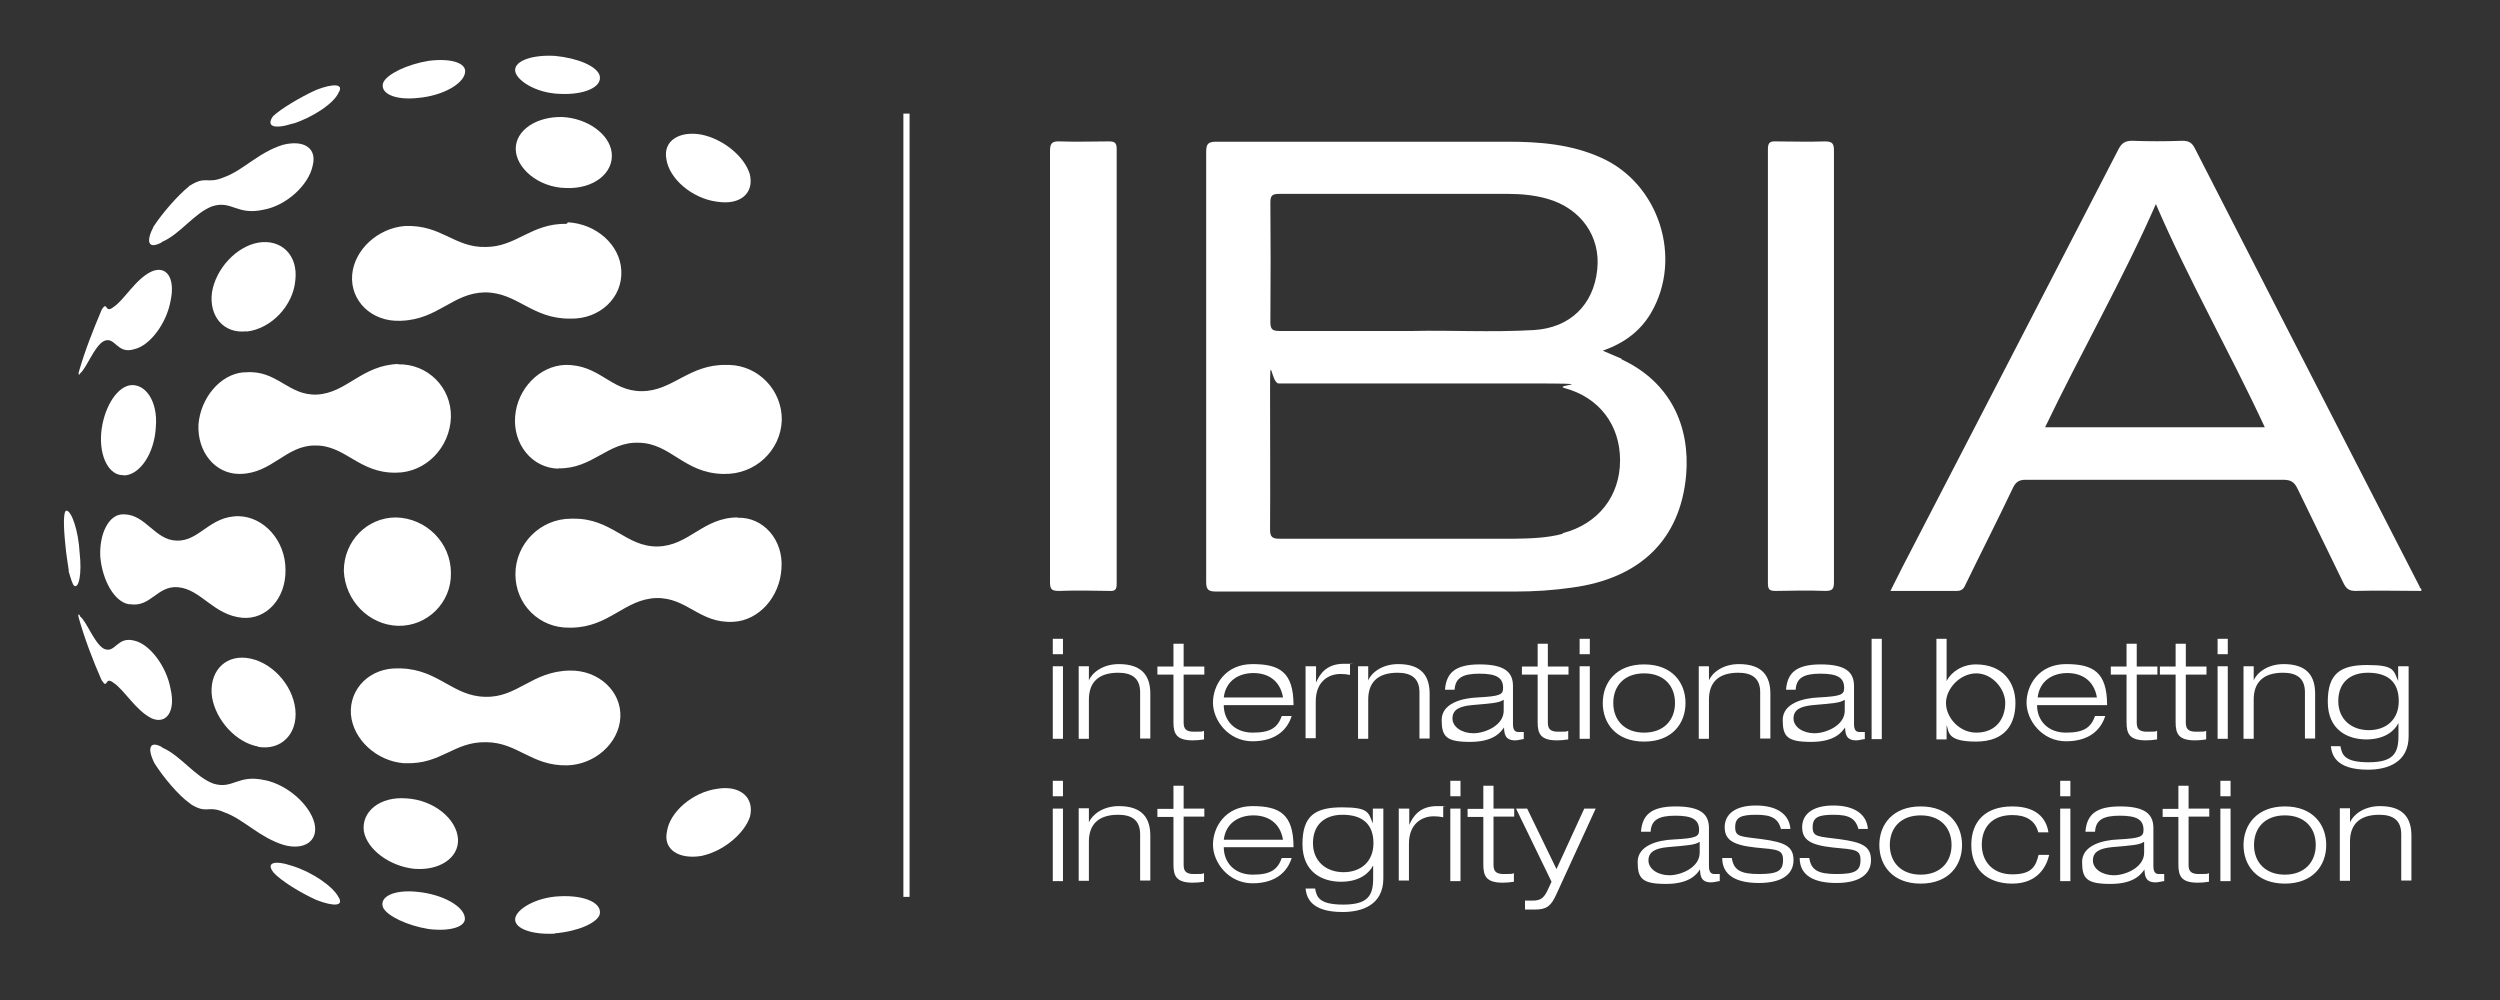 <svg width="160" height="64" viewBox="0 0 160 64" fill="none" xmlns="http://www.w3.org/2000/svg">
<rect x="0" y="0" width="160" height="64" fill="#333333" stroke="none"/>
<path d="M35.733 29.994C34.054 29.955 32.829 28.433 32.968 26.655C33.106 24.877 34.528 23.415 36.167 23.355C38.38 23.316 39.071 25.035 41.066 25.035C43.061 25.035 44.089 23.296 46.518 23.355H46.656C48.553 23.395 50.074 24.995 50.034 26.912C49.955 28.868 48.296 30.37 46.36 30.33H46.222C43.753 30.251 42.923 28.374 40.889 28.335C38.894 28.256 37.945 30.014 35.733 29.975M27.417 59.455C28.8 59.633 29.846 59.317 29.748 58.724C29.669 57.993 28.326 57.242 26.765 57.084C25.244 56.907 24.256 57.381 24.513 58.072C24.77 58.626 26.074 59.238 27.417 59.455ZM20.247 57.598C21.372 58.033 22.024 57.993 21.669 57.42C21.313 56.729 19.99 55.82 18.726 55.425C17.56 55.029 16.987 55.207 17.521 55.859C17.995 56.373 19.2 57.124 20.247 57.598ZM26.508 55.602C28.108 55.741 29.372 54.911 29.313 53.706C29.234 52.401 27.753 51.196 26.014 51.097C24.335 50.959 23.111 51.927 23.288 53.212C23.506 54.377 24.928 55.425 26.488 55.602M25.481 40.052C27.338 40.091 28.898 38.57 28.859 36.673C28.859 34.717 27.259 33.156 25.343 33.116C23.486 33.116 22.005 34.638 22.005 36.535C22.084 38.432 23.605 39.993 25.461 40.052M7.901 30.429C8.948 30.429 9.896 29.006 9.975 27.307C10.113 25.667 9.284 24.501 8.296 24.66C7.387 24.837 6.617 26.221 6.479 27.683C6.34 29.244 6.992 30.449 7.901 30.409M15.782 21.221C17.343 21.044 18.765 19.581 18.903 17.922C19.081 16.321 17.995 15.274 16.513 15.531C15.13 15.788 13.827 17.171 13.57 18.692C13.353 20.214 14.301 21.38 15.782 21.202M36.207 12.033C37.985 12.112 39.288 11.085 39.15 9.781C39.012 8.576 37.59 7.568 35.99 7.489C34.35 7.449 33.007 8.319 33.007 9.524C33.007 10.729 34.429 11.994 36.207 12.033ZM15.308 33.037C13.412 32.998 12.76 34.677 11.279 34.598C9.935 34.559 9.323 32.958 7.98 32.919H7.901C6.992 32.879 6.34 34.124 6.419 35.646C6.558 37.167 7.328 38.511 8.237 38.669H8.316C9.659 38.886 10.054 37.464 11.397 37.582C12.879 37.72 13.649 39.36 15.506 39.538C17.066 39.676 18.311 38.274 18.271 36.456C18.271 34.598 16.889 33.077 15.289 33.037M18.113 9.267C16.553 9.741 15.565 10.907 14.34 11.342C13.214 11.816 13.214 11.204 12.128 11.895C12.128 11.895 12.088 11.895 12.088 11.935C11.397 12.488 10.409 13.614 9.837 14.483C9.323 15.472 9.481 15.966 10.311 15.531C10.35 15.531 10.35 15.491 10.35 15.491C11.555 14.977 12.424 13.634 13.59 13.199C14.854 12.804 15.15 13.812 16.889 13.416C18.311 13.16 19.753 11.856 20.009 10.611C20.306 9.484 19.456 8.931 18.113 9.267ZM16.948 49.931C15.21 49.536 14.913 50.544 13.649 50.149C12.484 49.714 11.575 48.37 10.409 47.857C10.409 47.857 10.37 47.857 10.37 47.817C9.6 47.383 9.382 47.857 9.896 48.864C10.449 49.734 11.417 50.9 12.148 51.413C12.187 51.413 12.187 51.453 12.187 51.453C13.274 52.145 13.274 51.492 14.4 52.006C15.605 52.441 16.612 53.607 18.172 54.081C19.476 54.437 20.385 53.824 20.128 52.698C19.832 51.492 18.39 50.228 16.968 49.931M4.385 36.535C4.523 37.009 4.642 37.404 4.74 37.483C5.037 37.701 5.254 36.752 5.096 35.369C5.017 33.946 4.582 32.721 4.266 32.682C4.049 32.642 4.049 33.63 4.187 34.895C4.227 35.408 4.326 35.981 4.405 36.535M26.785 6.264C28.345 6.125 29.689 5.355 29.767 4.624C29.846 4.011 28.819 3.715 27.437 3.893C26.093 4.11 24.79 4.722 24.533 5.276C24.276 5.967 25.264 6.442 26.785 6.264Z" fill="white"/>
<path d="M35.516 59.752C34.094 59.831 32.968 59.455 32.968 58.843C32.968 58.23 34.271 57.42 35.832 57.361C37.432 57.282 38.558 57.796 38.38 58.527C38.202 59.08 36.958 59.614 35.516 59.732M44.918 54.773C46.301 54.476 47.644 53.35 48 52.263C48.296 51.058 47.387 50.228 45.886 50.485C44.326 50.702 42.864 51.967 42.686 53.212C42.429 54.377 43.456 55.029 44.938 54.773M16.513 47.797C17.995 48.054 19.061 46.968 18.903 45.407C18.726 43.767 17.303 42.285 15.782 42.107C14.301 41.929 13.353 43.095 13.57 44.616C13.827 46.138 15.131 47.521 16.513 47.778M47.21 33.116C44.997 33.116 44.089 34.934 42.094 34.974C40.059 35.013 39.15 33.156 36.681 33.196H36.543C34.587 33.196 32.987 34.796 32.987 36.752C32.987 38.708 34.548 40.21 36.444 40.17H36.582C39.012 40.131 39.96 38.353 41.995 38.274C43.99 38.234 44.76 39.914 46.933 39.795C48.573 39.716 49.916 38.194 50.014 36.377C50.153 34.559 48.849 33.077 47.21 33.136M45.866 12.903C47.387 13.16 48.296 12.35 47.98 11.124C47.624 9.998 46.301 8.911 44.898 8.615C43.476 8.358 42.429 9.01 42.647 10.176C42.824 11.441 44.286 12.685 45.847 12.903M36.266 14.325C33.975 14.286 33.066 15.807 31.071 15.807C29.076 15.847 28.266 14.385 25.955 14.464H25.916C24.177 14.602 22.676 15.985 22.538 17.586C22.4 19.265 23.802 20.609 25.619 20.53H25.659C28.049 20.451 28.958 18.752 31.032 18.712C33.106 18.712 34.014 20.392 36.444 20.392H36.523C38.38 20.431 39.861 19.048 39.763 17.309C39.684 15.669 38.163 14.325 36.345 14.227C36.306 14.306 36.266 14.306 36.266 14.306M25.481 23.296C23.15 23.375 22.182 25.154 20.286 25.252C18.429 25.331 17.738 23.652 15.703 23.83H15.565C14.084 23.968 12.839 25.47 12.701 27.169C12.622 28.947 13.787 30.33 15.308 30.33H15.387C17.422 30.291 18.291 28.512 20.148 28.512C22.103 28.473 22.953 30.291 25.343 30.251C27.239 30.251 28.8 28.651 28.859 26.695C28.898 24.798 27.378 23.276 25.481 23.316M36.464 42.917C34.034 42.956 33.126 44.656 31.052 44.596C28.977 44.557 28.069 42.858 25.679 42.779H25.541C23.723 42.7 22.34 44.043 22.459 45.723C22.597 47.323 24.099 48.706 25.837 48.845H25.975C28.227 48.924 29.056 47.462 31.091 47.501C33.126 47.501 33.995 49.023 36.286 48.983C38.064 48.944 39.624 47.56 39.703 45.901C39.782 44.261 38.321 42.877 36.464 42.917ZM5.037 23.81C5.017 23.948 5.037 24.007 5.116 23.948V23.909C5.55 23.553 6.024 22.17 6.637 21.834C7.368 21.478 7.466 22.703 8.592 22.348C9.58 22.13 10.666 20.708 10.923 19.226C11.22 17.803 10.666 16.973 9.718 17.368C8.671 17.843 7.94 19.226 7.249 19.66C6.696 20.095 6.894 19.226 6.518 19.799C5.965 21.103 5.432 22.447 5.037 23.83V23.81ZM6.518 43.549C6.913 44.162 6.696 43.253 7.249 43.688C7.94 44.122 8.671 45.466 9.718 45.98C10.666 46.375 11.239 45.505 10.923 44.122C10.666 42.64 9.58 41.218 8.592 41C7.466 40.704 7.387 41.87 6.637 41.514C6.024 41.158 5.55 39.775 5.116 39.439V39.4C5.037 39.261 4.978 39.321 5.037 39.538C5.432 40.921 5.945 42.265 6.518 43.569M35.832 6.007C37.392 6.086 38.558 5.572 38.38 4.841C38.202 4.228 36.958 3.715 35.516 3.576C34.094 3.497 32.968 3.873 32.968 4.485C32.968 5.098 34.271 5.967 35.832 6.007ZM18.726 7.923C19.99 7.528 21.373 6.619 21.669 5.928C22.024 5.375 21.373 5.315 20.247 5.75C19.2 6.224 17.995 6.955 17.481 7.429C17.007 8.082 17.521 8.299 18.745 7.904" fill="white"/>
<path d="M58.212 7.271H57.817V57.4H58.212V7.271Z" fill="white"/>
<path d="M67.378 40.882H68.03V41.87H67.378V40.882ZM67.378 42.64H68.03V47.284H67.378V42.64ZM72.968 44.3C72.968 43.371 72.395 43.055 71.566 43.055C70.262 43.055 69.689 43.707 69.689 44.774V47.284H69.037V42.64H69.689V43.549C69.887 43.055 70.578 42.502 71.605 42.502C73.146 42.502 73.62 43.312 73.62 44.399V47.264H72.968V44.3ZM75.101 41.198H75.753V42.66H77.077V43.174H75.753V46.236C75.753 46.632 75.891 46.829 76.405 46.829C76.919 46.829 76.938 46.829 77.057 46.77V47.323C76.82 47.363 76.543 47.383 76.346 47.383C75.319 47.383 75.101 46.987 75.101 46.236V43.174H74.074V42.66H75.101V41.218V41.198ZM82.667 45.822C82.41 46.651 81.699 47.442 80.158 47.442C78.617 47.442 77.63 46.098 77.63 44.972C77.63 43.846 78.42 42.502 80.158 42.502C81.896 42.502 82.785 43.016 82.785 45.13H78.321C78.321 46.098 78.993 46.889 80.178 46.889C81.363 46.889 81.778 46.533 82.035 45.822H82.667ZM82.114 44.636C81.916 43.49 81.087 43.075 80.217 43.075C79.348 43.075 78.459 43.51 78.321 44.636H82.133H82.114ZM83.576 42.64H84.227V43.688C84.464 43.134 84.899 42.482 86.005 42.482C87.111 42.482 86.301 42.482 86.4 42.522V43.194C86.203 43.154 86.005 43.134 85.788 43.134C85.077 43.134 84.208 43.569 84.208 44.893V47.244H83.556V42.621H83.576V42.64ZM90.845 44.3C90.845 43.371 90.272 43.055 89.442 43.055C88.138 43.055 87.566 43.707 87.566 44.774V47.284H86.914V42.64H87.566V43.549C87.763 43.055 88.454 42.502 89.482 42.502C91.022 42.502 91.496 43.312 91.496 44.399V47.264H90.845V44.3ZM92.484 44.083C92.583 43.095 93.096 42.522 94.696 42.522C96.296 42.522 96.83 43.016 96.83 43.905V46.335C96.83 46.711 96.948 46.849 97.185 46.849H97.521V47.303C97.383 47.303 97.185 47.383 96.968 47.383C96.296 47.383 96.277 46.928 96.257 46.553C96.059 46.849 95.605 47.481 94.084 47.481C92.563 47.481 92.267 47.145 92.267 46.078C92.267 45.011 93.57 44.675 94.578 44.636C96.02 44.557 96.198 44.458 96.198 44.023C96.198 43.352 95.743 43.115 94.677 43.115C93.61 43.115 93.136 43.391 93.096 44.142H92.484V44.083ZM96.217 44.794C95.921 44.992 95.487 45.011 94.163 45.13C93.393 45.209 92.958 45.426 92.958 45.98C92.958 46.533 93.57 46.928 94.301 46.928C95.032 46.928 96.237 46.434 96.237 45.486V44.794H96.217ZM98.41 41.198H99.062V42.66H100.385V43.174H99.062V46.236C99.062 46.632 99.2 46.829 99.714 46.829C100.227 46.829 100.247 46.829 100.366 46.77V47.323C100.129 47.363 99.852 47.383 99.654 47.383C98.627 47.383 98.41 46.987 98.41 46.236V43.174H97.403V42.66H98.41V41.218V41.198ZM101.096 40.882H101.748V41.87H101.096V40.882ZM101.096 42.64H101.748V47.284H101.096V42.64ZM105.225 42.522C107.022 42.522 107.872 43.688 107.872 44.992C107.872 46.296 107.022 47.462 105.225 47.462C103.427 47.462 102.578 46.296 102.578 44.992C102.578 43.688 103.427 42.522 105.225 42.522ZM105.225 46.889C106.469 46.889 107.2 46.098 107.2 44.992C107.2 43.885 106.489 43.095 105.225 43.095C103.961 43.095 103.25 43.885 103.25 44.992C103.25 46.098 103.98 46.889 105.225 46.889ZM112.652 44.3C112.652 43.371 112.079 43.055 111.25 43.055C109.946 43.055 109.373 43.707 109.373 44.774V47.284H108.721V42.64H109.373V43.549C109.571 43.055 110.262 42.502 111.289 42.502C112.83 42.502 113.304 43.312 113.304 44.399V47.264H112.652V44.3ZM114.311 44.083C114.41 43.095 114.924 42.522 116.524 42.522C118.124 42.522 118.657 43.016 118.657 43.905V46.335C118.657 46.711 118.775 46.849 119.013 46.849H119.348V47.303C119.21 47.303 119.013 47.383 118.795 47.383C118.124 47.383 118.104 46.928 118.084 46.553C117.887 46.849 117.432 47.481 115.911 47.481C114.39 47.481 114.094 47.145 114.094 46.078C114.094 45.011 115.398 44.675 116.405 44.636C117.847 44.557 118.025 44.458 118.025 44.023C118.025 43.352 117.571 43.115 116.504 43.115C115.437 43.115 114.963 43.391 114.924 44.142H114.311V44.083ZM118.045 44.794C117.748 44.992 117.314 45.011 115.99 45.13C115.22 45.209 114.785 45.426 114.785 45.98C114.785 46.533 115.398 46.928 116.129 46.928C116.859 46.928 118.064 46.434 118.064 45.486V44.794H118.045ZM119.783 40.882H120.435V47.303H119.783V40.882ZM123.931 40.882H124.583V43.589C124.879 42.996 125.59 42.522 126.459 42.522C128.198 42.522 128.988 43.688 128.988 44.992C128.988 46.296 128.375 47.462 126.459 47.462C124.543 47.462 124.741 46.79 124.583 46.395V47.323H123.931V40.901V40.882ZM126.479 46.889C127.822 46.889 128.336 45.901 128.336 44.992C128.336 44.083 127.506 43.095 126.479 43.095C125.452 43.095 124.543 44.063 124.543 44.992C124.543 45.92 125.393 46.889 126.479 46.889ZM134.736 45.822C134.479 46.651 133.768 47.442 132.227 47.442C130.687 47.442 129.699 46.098 129.699 44.972C129.699 43.846 130.489 42.502 132.227 42.502C133.966 42.502 134.854 43.016 134.854 45.13H130.371C130.371 46.098 131.042 46.889 132.227 46.889C133.413 46.889 133.827 46.533 134.084 45.822H134.736ZM134.203 44.636C134.005 43.49 133.175 43.075 132.306 43.075C131.437 43.075 130.548 43.51 130.41 44.636H134.222H134.203ZM136.099 41.198H136.751V42.66H138.074V43.174H136.751V46.236C136.751 46.632 136.889 46.829 137.403 46.829C137.916 46.829 137.936 46.829 138.054 46.77V47.323C137.817 47.363 137.541 47.383 137.343 47.383C136.316 47.383 136.099 46.987 136.099 46.236V43.174H135.092V42.66H136.099V41.218V41.198ZM139.24 41.198H139.892V42.66H141.215V43.174H139.892V46.236C139.892 46.632 140.03 46.829 140.543 46.829C141.057 46.829 141.077 46.829 141.195 46.77V47.323C140.958 47.363 140.682 47.383 140.484 47.383C139.457 47.383 139.24 46.987 139.24 46.236V43.174H138.232V42.66H139.24V41.218V41.198ZM141.926 40.882H142.578V41.87H141.926V40.882ZM141.926 42.64H142.578V47.284H141.926V42.64ZM147.516 44.3C147.516 43.371 146.943 43.055 146.114 43.055C144.81 43.055 144.237 43.707 144.237 44.774V47.284H143.585V42.64H144.237V43.549C144.435 43.055 145.126 42.502 146.153 42.502C147.694 42.502 148.168 43.312 148.168 44.399V47.264H147.516V44.3ZM153.501 42.64H154.153V47.106C154.153 48.825 152.771 49.26 151.546 49.26C149.432 49.26 149.235 48.252 149.175 47.758H149.788C149.887 48.272 150.005 48.785 151.585 48.785C153.166 48.785 153.501 48.212 153.501 47.106V46.276C153.264 46.75 152.652 47.323 151.447 47.323C150.242 47.323 148.978 46.711 148.978 44.913C148.978 43.115 149.768 42.561 151.506 42.561C153.245 42.561 153.185 42.897 153.482 43.589V42.64H153.501ZM151.546 43.055C150.38 43.055 149.65 43.707 149.65 44.873C149.65 46.039 150.499 46.73 151.605 46.73C152.711 46.73 153.521 46.059 153.521 44.873C153.521 43.688 152.869 43.055 151.546 43.055ZM67.378 49.971H68.03V50.959H67.378V49.971ZM67.378 51.749H68.03V56.393H67.378V51.749ZM72.968 53.389C72.968 52.461 72.395 52.145 71.566 52.145C70.262 52.145 69.689 52.797 69.689 53.864V56.373H69.037V51.73H69.689V52.639C69.887 52.145 70.578 51.591 71.605 51.591C73.146 51.591 73.62 52.401 73.62 53.488V56.353H72.968V53.389ZM75.101 50.287H75.753V51.749H77.077V52.263H75.753V55.346C75.753 55.741 75.891 55.938 76.405 55.938C76.919 55.938 76.938 55.938 77.057 55.879V56.432C76.82 56.472 76.543 56.492 76.346 56.492C75.319 56.492 75.101 56.096 75.101 55.346V52.283H74.074V51.769H75.101V50.307V50.287ZM82.667 54.911C82.41 55.741 81.699 56.531 80.158 56.531C78.617 56.531 77.63 55.187 77.63 54.061C77.63 52.935 78.42 51.591 80.158 51.591C81.896 51.591 82.785 52.105 82.785 54.219H78.321C78.321 55.187 78.993 55.978 80.178 55.978C81.363 55.978 81.778 55.622 82.035 54.911H82.667ZM82.114 53.745C81.916 52.599 81.087 52.184 80.217 52.184C79.348 52.184 78.459 52.619 78.321 53.745H82.133H82.114ZM87.882 51.749H88.534V56.215C88.534 57.934 87.151 58.369 85.926 58.369C83.812 58.369 83.615 57.361 83.556 56.867H84.168C84.267 57.381 84.385 57.894 85.966 57.894C87.546 57.894 87.882 57.321 87.882 56.215V55.385C87.645 55.859 87.032 56.432 85.827 56.432C84.622 56.432 83.358 55.82 83.358 54.022C83.358 52.224 84.148 51.67 85.887 51.67C87.625 51.67 87.566 52.006 87.862 52.698V51.749H87.882ZM85.926 52.145C84.761 52.145 84.03 52.797 84.03 53.962C84.03 55.128 84.879 55.82 85.985 55.82C87.091 55.82 87.901 55.148 87.901 53.962C87.901 52.777 87.23 52.145 85.926 52.145ZM89.541 51.749H90.193V52.797C90.43 52.243 90.864 51.591 91.971 51.591C93.077 51.591 92.267 51.591 92.366 51.631V52.303C92.168 52.263 91.971 52.243 91.753 52.243C91.042 52.243 90.173 52.678 90.173 54.002V56.353H89.521V51.73H89.541V51.749ZM92.82 49.971H93.472V50.959H92.82V49.971ZM92.82 51.749H93.472V56.393H92.82V51.749ZM94.933 50.287H95.585V51.749H96.909V52.263H95.585V55.346C95.585 55.741 95.724 55.938 96.237 55.938C96.751 55.938 96.77 55.938 96.889 55.879V56.432C96.652 56.472 96.376 56.492 96.178 56.492C95.151 56.492 94.933 56.096 94.933 55.346V52.283H93.926V51.769H94.933V50.307V50.287ZM101.413 51.749H102.124L99.595 57.262C99.259 57.993 98.983 58.211 98.232 58.211C97.482 58.211 97.798 58.211 97.6 58.211V57.638H98.074C98.548 57.638 98.766 57.519 99.003 57.065L99.299 56.432L97.027 51.749H97.738L99.615 55.622L101.393 51.749H101.413ZM105.027 53.172C105.126 52.184 105.64 51.611 107.24 51.611C108.84 51.611 109.373 52.105 109.373 52.994V55.425C109.373 55.8 109.492 55.938 109.729 55.938H110.064V56.393C109.926 56.393 109.729 56.472 109.511 56.472C108.84 56.472 108.82 56.017 108.8 55.642C108.603 55.938 108.148 56.571 106.627 56.571C105.106 56.571 104.81 56.235 104.81 55.168C104.81 54.101 106.114 53.765 107.121 53.725C108.563 53.646 108.741 53.547 108.741 53.113C108.741 52.441 108.287 52.204 107.22 52.204C106.153 52.204 105.679 52.48 105.64 53.231H105.027V53.172ZM108.761 53.883C108.464 54.081 108.03 54.101 106.706 54.219C105.936 54.298 105.501 54.516 105.501 55.069C105.501 55.622 106.114 56.017 106.845 56.017C107.575 56.017 108.78 55.523 108.78 54.575V53.883H108.761ZM113.995 53.113C113.817 52.362 113.363 52.145 112.395 52.145C111.427 52.145 111.052 52.303 111.052 52.935C111.052 53.567 111.368 53.528 112.771 53.706C114.193 53.903 114.785 54.14 114.785 55.049C114.785 55.958 114.035 56.511 112.573 56.511C111.111 56.511 110.222 56.017 110.222 54.911H110.835C110.953 55.681 111.388 55.938 112.573 55.938C113.758 55.938 114.114 55.741 114.114 55.049C114.114 54.358 113.778 54.377 112.336 54.239C110.894 54.081 110.38 53.745 110.38 52.935C110.38 52.125 111.032 51.552 112.375 51.552C113.719 51.552 114.509 52.105 114.588 53.053H113.995V53.113ZM118.953 53.113C118.775 52.362 118.321 52.145 117.353 52.145C116.385 52.145 116.01 52.303 116.01 52.935C116.01 53.567 116.326 53.528 117.729 53.706C119.151 53.903 119.743 54.14 119.743 55.049C119.743 55.958 118.993 56.511 117.531 56.511C116.069 56.511 115.18 56.017 115.18 54.911H115.793C115.911 55.681 116.346 55.938 117.531 55.938C118.716 55.938 119.072 55.741 119.072 55.049C119.072 54.358 118.736 54.377 117.294 54.239C115.852 54.081 115.338 53.745 115.338 52.935C115.338 52.125 115.99 51.552 117.333 51.552C118.677 51.552 119.467 52.105 119.546 53.053H118.953V53.113ZM122.924 51.611C124.721 51.611 125.571 52.777 125.571 54.081C125.571 55.385 124.721 56.551 122.924 56.551C121.126 56.551 120.277 55.385 120.277 54.081C120.277 52.777 121.126 51.611 122.924 51.611ZM122.924 55.978C124.168 55.978 124.899 55.187 124.899 54.081C124.899 52.974 124.188 52.184 122.924 52.184C121.659 52.184 120.948 52.974 120.948 54.081C120.948 55.187 121.679 55.978 122.924 55.978ZM131.141 54.733C131.003 55.346 130.489 56.551 128.79 56.551C127.092 56.551 126.163 55.543 126.163 54.081C126.163 52.619 127.013 51.611 128.79 51.611C130.568 51.611 131.003 52.619 131.101 53.271H130.45C130.252 52.48 129.62 52.164 128.79 52.164C127.447 52.164 126.835 52.994 126.835 54.061C126.835 55.128 127.526 55.958 128.79 55.958C130.054 55.958 130.292 55.425 130.469 54.713H131.141V54.733ZM131.852 49.971H132.504V50.959H131.852V49.971ZM131.852 51.749H132.504V56.393H131.852V51.749ZM133.472 53.172C133.571 52.184 134.084 51.611 135.684 51.611C137.284 51.611 137.817 52.105 137.817 52.994V55.425C137.817 55.8 137.936 55.938 138.173 55.938H138.509V56.393C138.371 56.393 138.173 56.472 137.956 56.472C137.284 56.472 137.264 56.017 137.245 55.642C137.047 55.938 136.593 56.571 135.072 56.571C133.551 56.571 133.254 56.235 133.254 55.168C133.254 54.101 134.558 53.765 135.566 53.725C137.008 53.646 137.185 53.547 137.185 53.113C137.185 52.441 136.731 52.204 135.664 52.204C134.598 52.204 134.124 52.48 134.084 53.231H133.472V53.172ZM137.205 53.883C136.909 54.081 136.474 54.101 135.151 54.219C134.38 54.298 133.946 54.516 133.946 55.069C133.946 55.622 134.558 56.017 135.289 56.017C136.02 56.017 137.225 55.523 137.225 54.575V53.883H137.205ZM139.417 50.287H140.069V51.749H141.393V52.263H140.069V55.346C140.069 55.741 140.208 55.938 140.721 55.938C141.235 55.938 141.254 55.938 141.373 55.879V56.432C141.136 56.472 140.859 56.492 140.662 56.492C139.635 56.492 139.417 56.096 139.417 55.346V52.283H138.41V51.769H139.417V50.307V50.287ZM142.104 49.971H142.756V50.959H142.104V49.971ZM142.104 51.749H142.756V56.393H142.104V51.749ZM146.232 51.611C148.03 51.611 148.879 52.777 148.879 54.081C148.879 55.385 148.03 56.551 146.232 56.551C144.435 56.551 143.585 55.385 143.585 54.081C143.585 52.777 144.454 51.611 146.232 51.611ZM146.232 55.978C147.477 55.978 148.208 55.187 148.208 54.081C148.208 52.974 147.496 52.184 146.232 52.184C144.968 52.184 144.257 52.974 144.257 54.081C144.257 55.187 144.988 55.978 146.232 55.978ZM153.679 53.389C153.679 52.461 153.106 52.145 152.277 52.145C150.973 52.145 150.4 52.797 150.4 53.864V56.373H149.748V51.73H150.4V52.639C150.598 52.145 151.289 51.591 152.316 51.591C153.857 51.591 154.331 52.401 154.331 53.488V56.353H153.679V53.389Z" fill="white"/>
<path d="M154.865 37.562C152.099 32.168 149.334 26.794 146.569 21.399C144.534 17.428 142.499 13.456 140.465 9.484C140.287 9.129 140.07 9.01 139.675 9.01C138.608 9.05 137.522 9.05 136.455 9.01C136.001 9.01 135.783 9.168 135.586 9.544C131.24 17.981 126.875 26.398 122.509 34.836C121.996 35.804 121.502 36.792 120.988 37.819H125.215C125.531 37.819 125.67 37.7 125.788 37.424C126.796 35.349 127.843 33.294 128.83 31.22C129.008 30.844 129.225 30.706 129.64 30.706H146.134C146.628 30.706 146.845 30.864 147.043 31.279C148.011 33.294 149.018 35.31 149.986 37.325C150.164 37.681 150.341 37.819 150.756 37.819C152.159 37.78 153.561 37.819 154.964 37.819V37.7C154.924 37.661 154.885 37.621 154.845 37.562H154.865ZM130.885 27.347C133.196 22.526 135.862 17.882 137.976 13.061C140.05 17.882 142.697 22.506 144.949 27.347H130.885Z" fill="white"/>
<path d="M117.373 23.395V37.246C117.373 37.701 117.274 37.819 116.82 37.819C115.773 37.78 114.706 37.799 113.659 37.819C113.284 37.819 113.146 37.76 113.146 37.345V9.563C113.146 9.168 113.244 9.03 113.639 9.05C114.686 9.05 115.753 9.089 116.8 9.05C117.333 9.05 117.373 9.247 117.373 9.682V23.415V23.395Z" fill="white"/>
<path d="M67.2 23.474V9.682C67.2 9.168 67.319 9.03 67.832 9.05C68.859 9.089 69.906 9.05 70.933 9.05C71.289 9.05 71.467 9.089 71.467 9.524V37.365C71.467 37.74 71.368 37.839 70.993 37.819C69.926 37.799 68.84 37.78 67.773 37.819C67.319 37.819 67.2 37.72 67.2 37.266V23.474Z" fill="white"/>
<path d="M103.783 22.96C103.427 22.802 103.052 22.644 102.578 22.446C103.961 21.952 104.968 21.202 105.66 20.036C107.714 16.538 106.193 11.757 102.479 10.097C100.563 9.228 98.529 9.069 96.474 9.069C90.272 9.069 84.05 9.069 77.847 9.069C77.274 9.069 77.195 9.247 77.195 9.761V37.226C77.195 37.72 77.314 37.859 77.827 37.859H96.948C98.193 37.859 99.418 37.78 100.642 37.602C104.968 37.009 107.536 34.539 107.911 30.429C108.188 27.248 106.884 24.442 103.783 23V22.96ZM81.304 12.942C81.304 12.508 81.442 12.409 81.857 12.409H96.514C97.363 12.409 98.213 12.488 99.042 12.725C101.176 13.337 102.46 15.136 102.222 17.27C101.985 19.502 100.484 20.984 98.173 21.123C95.447 21.281 92.701 21.123 90.489 21.182H81.877C81.422 21.182 81.304 21.063 81.304 20.609C81.324 18.04 81.324 15.471 81.304 12.903V12.942ZM100.01 34.164C98.983 34.44 97.936 34.46 96.869 34.48H81.897C81.422 34.48 81.284 34.361 81.284 33.887C81.304 30.963 81.284 28.058 81.284 25.134C81.284 22.209 81.344 24.541 81.837 24.541C87.111 24.541 92.385 24.541 97.659 24.541C102.934 24.541 99.319 24.62 100.129 24.837C102.341 25.43 103.684 27.189 103.684 29.461C103.684 31.733 102.301 33.531 100.01 34.124V34.164Z" fill="white"/>
</svg>

